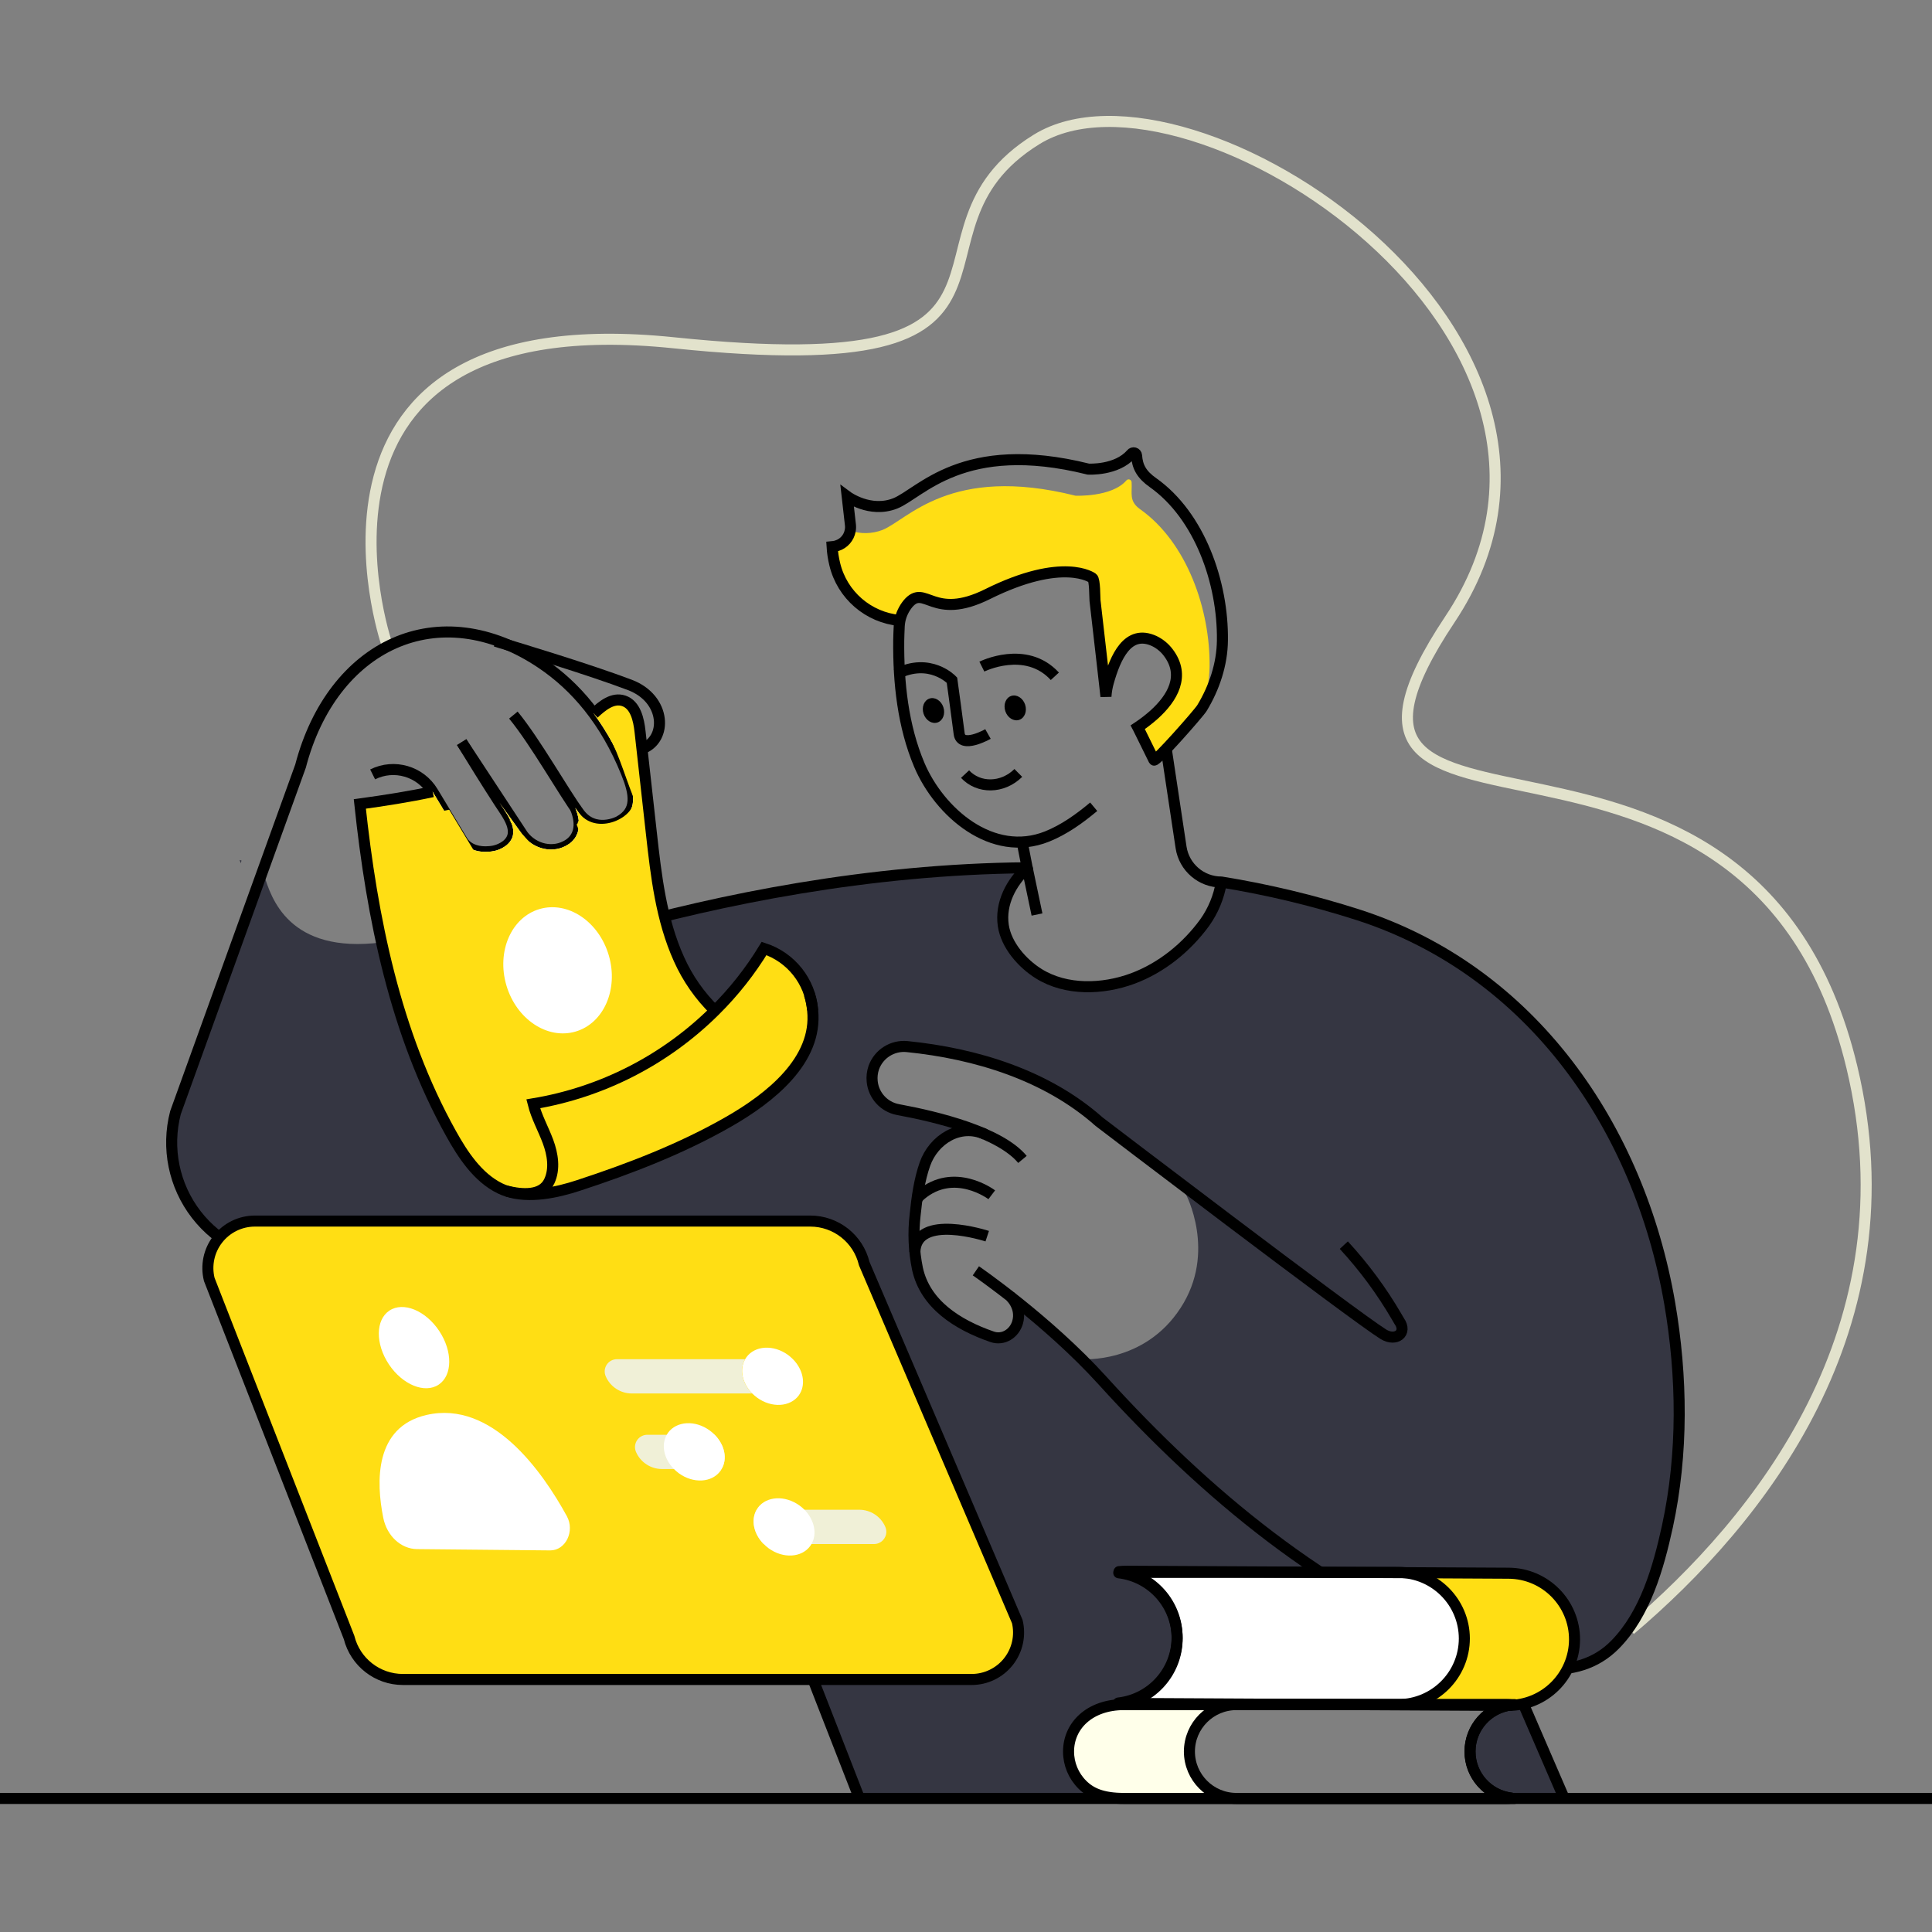 <svg width="175" height="175" viewBox="0 0 175 175" fill="none" xmlns="http://www.w3.org/2000/svg">
<rect x="0" y="0" width="175" height="175" fill="#808080" stroke="none"/>
<path d="M35 58.23C35 58.23 24.533 27.272 61.042 31.05C97.551 34.829 80.107 21.126 93.903 12.623C107.699 4.12 148.347 30.574 131.341 56.09C114.335 81.605 158.519 58.265 167.736 96.635C173.423 120.314 159.312 137.743 147.671 147.622" stroke="#E2E2CC"/>
<path fill-rule="evenodd" clip-rule="evenodd" d="M122.99 82.859C138.773 87.945 148.487 102.157 151.231 118.038C152.372 124.688 152.458 131.663 151.017 138.283C150.202 141.999 149.024 146.18 146.288 148.973C145.14 150.149 143.629 150.902 141.999 151.111C142.397 150.307 142.605 149.421 142.607 148.524C142.619 145.219 139.957 142.527 136.651 142.499L132.852 142.477L127.164 142.448C126.995 142.427 126.816 142.427 126.64 142.427H126.639H122.811L119.585 142.413L102.05 142.32C101.824 142.32 101.589 142.336 101.356 142.357L101.392 142.362C101.529 142.382 101.673 142.402 101.803 142.435C101.653 142.435 101.504 142.447 101.349 142.46L101.327 142.462C104.296 142.827 106.548 145.313 106.618 148.302V148.415C106.621 148.488 106.621 148.562 106.618 148.635C106.442 151.546 104.205 153.914 101.307 154.256C101.46 154.275 101.614 154.287 101.768 154.291C101.625 154.323 101.48 154.347 101.334 154.363L101.362 154.365C101.587 154.386 101.804 154.405 102.031 154.405H101.811C98.698 154.405 96.782 156.318 96.782 158.65C96.785 159.777 97.234 160.858 98.031 161.655C98.803 162.429 99.866 162.903 101.811 162.903H77.844L73.647 152.129L58.843 114.171H26.25C22.936 114.173 19.809 112.639 17.782 110.018C15.755 107.398 15.059 103.986 15.896 100.781L23.769 78.781C23.814 78.907 23.862 79.065 23.918 79.248C24.544 81.286 26.128 86.441 34.572 85.362C35.898 91.397 37.854 97.277 40.862 102.67C41.918 104.569 43.271 106.647 45.294 107.638C45.5 107.738 45.713 107.823 45.931 107.893C47.959 108.55 50.456 108.013 52.377 107.384C57.036 105.862 61.779 104.031 66.033 101.586C69.716 99.483 74.099 96.064 73.616 91.514V91.45C73.394 88.889 71.664 86.708 69.22 85.909C67.97 87.961 66.475 89.854 64.767 91.545C63.398 90.209 62.294 88.626 61.512 86.88C60.954 85.628 60.513 84.327 60.194 82.993C69.387 80.709 80.859 78.704 93.055 78.605C91.616 79.93 90.593 81.829 90.893 83.835C91.155 85.615 92.608 87.265 94.105 88.202C96.592 89.761 99.911 89.632 102.591 88.641C105.216 87.677 107.483 85.827 109.128 83.574C109.904 82.486 110.42 81.235 110.639 79.916V79.895C114.824 80.574 118.952 81.565 122.99 82.859ZM98 123.111C98 123.111 103.625 123.568 106.929 118.486C110.25 113.411 107.389 108.114 107.389 108.114C107.389 108.114 97.992 100.169 96.384 99.255C94.776 98.342 86.456 93.72 81.118 94.882C75.781 96.045 81.04 100.447 81.324 100.503C81.608 100.56 87.513 102.078 87.513 102.078L85.472 103.154C85.472 103.154 83.743 104.132 83.309 107.08C83.269 107.357 83.218 107.658 83.165 107.978C82.647 111.062 81.822 115.971 86.421 119.44C91.496 123.269 92.007 120.314 92.254 118.371C92.254 118.371 95.355 119.694 96.444 121.63C97.533 123.566 98 123.111 98 123.111Z" fill="#353642"/>
<path d="M34.564 85.366C34.564 85.366 39.015 84.826 40.682 81.65L39.229 89.796C39.229 89.796 56.935 83.771 60.182 82.993C60.182 82.993 61.229 89.736 65.394 91.545L69.691 86.084C69.691 86.084 75.079 87.444 73.605 94.783C72.131 102.122 51.746 108.256 48.288 108.114C44.831 107.972 41.109 105.846 37.298 94.42L34.564 85.366Z" fill="#353642"/>
<path d="M41.815 67.221C42.943 69.055 44.076 70.886 45.247 72.694C45.968 73.807 47.283 75.395 45.885 76.559C45.43 76.908 44.88 77.111 44.308 77.143C43.41 77.222 42.466 77.007 41.92 76.235L39.198 71.726C38.073 69.861 35.703 69.172 33.753 70.144" stroke="black"/>
<path d="M52.111 73.16C52.822 74.851 52.34 75.942 51.508 76.49C50.147 77.382 48.325 76.954 47.361 75.652L41.825 67.23" stroke="black"/>
<path d="M46.501 64.772C48.516 67.221 51.057 71.769 52.463 73.668C53.869 75.567 56.042 74.422 56.042 74.422C57.808 73.471 57.509 71.895 56.737 69.981C54.835 65.281 52.121 62.156 49.093 60.107C39.711 53.763 30.086 58.443 27.222 69.394L15.896 100.781C15.059 103.986 15.755 107.398 17.782 110.018C19.809 112.639 22.936 114.172 26.25 114.17H58.843L77.85 162.905" stroke="black"/>
<path d="M58.139 67.825C60.472 67.016 60.365 63.296 57.054 62.041C53.396 60.653 46.902 58.69 45.27 58.2C45.26 58.192 45.248 58.188 45.235 58.187C45.121 58.151 45.041 58.122 44.979 58.109L44.887 58.08" stroke="black"/>
<path d="M92.614 105.02C90.572 102.567 84.984 101.177 81.336 100.505C80.076 100.268 79.125 99.228 79.002 97.953C78.96 97.534 79.009 97.111 79.144 96.713C79.592 95.454 80.842 94.664 82.172 94.8C88.394 95.43 94.811 97.387 99.557 101.603C99.557 101.603 122.566 119.154 125.313 120.862C126.447 121.55 127.505 120.738 126.737 119.657L126.496 119.245C125.143 116.925 123.543 114.759 121.722 112.785" stroke="black"/>
<path d="M93.04 78.602C64.102 78.843 39.229 89.793 39.229 89.793L41.712 75.881" stroke="black"/>
<path d="M137.984 154.32C137.984 154.32 134.832 153.606 133.994 156.129C133.156 158.652 132.281 162.666 138.306 162.903C144.332 163.14 140.793 161.956 140.445 160.007C140.097 158.057 137.984 154.32 137.984 154.32Z" fill="#353642"/>
<path d="M89.833 108.222C89.833 108.222 86.433 105.643 83.37 108.257C83.241 108.37 83.129 108.501 83.036 108.645" stroke="black"/>
<path d="M47.349 75.642C48.321 76.947 50.141 77.372 51.497 76.478C52.319 75.934 52.801 74.849 52.107 73.174C52.234 73.359 52.348 73.522 52.461 73.671C53.865 75.578 56.041 74.43 56.041 74.43C57.806 73.479 57.509 71.903 56.737 69.986C55.982 68.088 54.99 66.293 53.787 64.641C54.575 63.905 55.51 63.16 56.496 63.487C57.559 63.841 57.857 65.174 57.977 66.286C58.034 66.803 58.09 67.314 58.147 67.831L58.998 75.442C59.282 77.969 59.566 80.532 60.182 82.999C60.501 84.332 60.943 85.634 61.501 86.886C62.282 88.632 63.387 90.215 64.756 91.551C66.464 89.86 67.959 87.967 69.209 85.914C71.653 86.714 73.383 88.895 73.605 91.456V91.52C74.087 96.07 69.704 99.489 66.022 101.591C61.767 104.037 57.025 105.867 52.366 107.389C50.445 108.019 47.948 108.555 45.92 107.898C45.702 107.829 45.489 107.744 45.282 107.644C43.26 106.653 41.907 104.575 40.851 102.676C35.795 93.59 33.695 83.156 32.589 72.824C34.802 72.519 37.007 72.179 39.184 71.71C39.184 71.71 39.184 71.726 39.198 71.732L41.708 75.893L41.914 76.239C42.459 77.016 43.402 77.224 44.302 77.147C44.875 77.118 45.425 76.915 45.877 76.564C47.273 75.397 45.963 73.815 45.239 72.702" fill="white"/>
<path d="M47.349 75.642C48.321 76.947 50.141 77.372 51.497 76.478C52.319 75.934 52.801 74.849 52.107 73.174C52.234 73.359 52.348 73.522 52.461 73.671C53.865 75.578 56.041 74.43 56.041 74.43C57.806 73.479 57.509 71.903 56.737 69.986C55.982 68.088 54.99 66.293 53.787 64.641C54.575 63.905 55.51 63.16 56.496 63.487C57.559 63.841 57.857 65.174 57.977 66.286C58.034 66.803 58.09 67.314 58.147 67.831L58.998 75.442C59.282 77.969 59.566 80.532 60.182 82.999C60.501 84.332 60.943 85.634 61.501 86.886C62.282 88.632 63.387 90.215 64.756 91.551C66.464 89.86 67.959 87.967 69.209 85.914C71.653 86.714 73.383 88.895 73.605 91.456V91.52C74.087 96.07 69.704 99.489 66.022 101.591C61.767 104.037 57.025 105.867 52.366 107.389C50.445 108.019 47.948 108.555 45.92 107.898C45.702 107.829 45.489 107.744 45.282 107.644C43.26 106.653 41.907 104.575 40.851 102.676C35.795 93.59 33.695 83.156 32.589 72.824C34.802 72.519 37.007 72.179 39.184 71.71C39.184 71.71 39.184 71.726 39.198 71.732L41.708 75.893L41.914 76.239C42.459 77.016 43.402 77.224 44.302 77.147C44.875 77.118 45.425 76.915 45.877 76.564C47.273 75.397 45.963 73.815 45.239 72.702" fill="#FFDE14"/>
<path d="M47.946 76.258C48.807 77.425 50.279 77.277 51.497 76.478C52.232 75.992 52.834 76.134 52.214 74.635C52.329 74.799 52.344 74.247 52.446 74.369C53.7 76.072 52.461 73.666 52.461 73.666C54.211 75.876 58.02 73.794 57.322 72.085C56.583 70.245 55.806 67.524 54.82 66.163C55.597 65.429 55.448 65.537 56.438 66.123C56.977 66.469 57.322 67.048 57.369 67.687C57.449 68.428 57.528 69.137 57.608 69.86L58.366 76.663C58.621 78.923 58.874 81.207 59.424 83.407C59.709 84.597 60.103 85.758 60.602 86.874C61.299 88.412 63.535 90.972 64.756 92.144C66.274 90.637 68.094 87.868 69.209 86.027C71.347 86.684 71.254 88.729 71.406 90.962V91.02C71.838 95.08 67.925 98.13 64.647 100.009C60.847 102.192 56.614 103.825 52.455 105.185C50.74 105.749 48.512 106.235 46.702 105.64C46.506 105.578 46.316 105.502 46.132 105.413C44.328 104.526 43.118 102.674 42.175 100.977C38.047 93.566 36.132 85.152 35.078 76.717C34.917 75.405 35.825 74.202 37.131 73.996C38.315 73.802 39.496 73.607 40.668 73.347L40.701 73.362L42.941 77.077C43.429 77.767 43.509 77.226 44.312 77.156C44.819 77.112 45.803 77.013 46.196 76.684C47.443 75.646 46.739 75.217 46.093 74.224" fill="#FFDE14"/>
<path d="M89.423 111.973C89.423 111.973 82.966 109.85 82.868 113.42" stroke="black"/>
<path opacity="0.54" d="M31.62 148.324L18.956 115.893C18.638 114.621 18.924 113.274 19.732 112.241C20.539 111.208 21.777 110.604 23.088 110.604H73.391C75.716 110.604 77.738 112.196 78.281 114.456L92.145 146.88C92.449 148.147 92.155 149.483 91.348 150.506C90.541 151.53 89.309 152.127 88.005 152.127H36.499C34.192 152.129 32.181 150.56 31.62 148.324Z" fill="white"/>
<path d="M91.525 117.444C91.525 117.444 92.573 118.404 92.174 119.776C91.879 120.793 90.868 121.434 89.866 121.086C86.677 119.984 83.806 118.112 83.106 114.931C82.775 113.32 82.703 111.666 82.894 110.033C83.047 108.519 83.271 106.884 83.78 105.444C84.558 103.232 86.94 101.691 89.252 102.756" stroke="black"/>
<path d="M31.62 148.324L18.956 115.893C18.638 114.621 18.924 113.274 19.732 112.241C20.539 111.208 21.777 110.604 23.088 110.604H73.391C75.716 110.604 77.738 112.196 78.281 114.456L92.145 146.88C92.449 148.147 92.155 149.483 91.348 150.506C90.541 151.53 89.309 152.127 88.005 152.127H36.499C34.192 152.129 32.181 150.56 31.62 148.324Z" fill="#FFDE14"/>
<path fill-rule="evenodd" clip-rule="evenodd" d="M31.62 148.324L18.956 115.893C18.638 114.621 18.924 113.274 19.732 112.241C20.539 111.208 21.777 110.604 23.088 110.604H73.391C75.716 110.604 77.738 112.196 78.281 114.456L92.145 146.88C92.449 148.147 92.155 149.483 91.348 150.506C90.541 151.53 89.309 152.127 88.005 152.127H36.499C34.192 152.129 32.181 150.56 31.62 148.324V148.324Z" stroke="black" stroke-linecap="square" stroke-linejoin="round"/>
<path d="M33.474 147.018L21.789 117.086C21.497 115.913 21.761 114.67 22.506 113.717C23.25 112.764 24.393 112.207 25.602 112.208H72.009C74.153 112.207 76.019 113.676 76.52 115.76L89.312 145.675C89.592 146.844 89.32 148.077 88.576 149.021C87.831 149.965 86.694 150.516 85.491 150.516H37.973C35.849 150.518 33.995 149.076 33.474 147.018Z" fill="#FFDE14"/>
<path d="M132.79 142.322L141.688 162.903" stroke="black"/>
<path d="M175 162.903H0" stroke="black"/>
<path d="M92.239 70.013C90.796 71.439 88.641 71.437 87.414 70.118" stroke="black"/>
<path d="M53.787 64.636C54.575 63.899 55.51 63.155 56.496 63.481C57.559 63.835 57.857 65.168 57.977 66.28C58.318 69.335 58.659 72.388 58.998 75.436C59.43 79.324 59.885 83.304 61.501 86.877C62.282 88.623 63.387 90.205 64.756 91.541" stroke="black"/>
<path d="M73.605 91.518V91.454C73.383 88.893 71.653 86.712 69.209 85.912C67.959 87.965 66.464 89.858 64.756 91.549C60.278 95.999 54.527 98.946 48.298 99.982C48.597 101.174 49.214 102.258 49.64 103.405C50.066 104.552 50.278 105.879 49.76 106.985C49.107 108.396 47.233 108.211 45.93 107.898C45.916 107.898 45.908 107.898 45.895 107.898" stroke="black"/>
<path d="M39.188 71.709C37.011 72.177 34.806 72.517 32.593 72.822C33.699 83.154 35.791 93.588 40.855 102.674C41.911 104.573 43.264 106.651 45.286 107.642C45.492 107.742 45.706 107.827 45.924 107.897C47.952 108.563 50.449 108.017 52.37 107.387C57.036 105.864 61.771 104.035 66.025 101.59C69.699 99.485 74.081 96.068 73.609 91.518C73.563 91.017 73.461 90.522 73.304 90.044" stroke="black"/>
<path d="M75.604 51.098C76.273 53.887 78.648 55.938 81.505 56.195C81.621 55.633 81.872 55.109 82.236 54.667C83.792 52.834 84.455 56.272 89.431 53.804C96.326 50.375 98.943 52.342 98.943 52.342C99.172 52.513 99.138 54.092 99.176 54.379C99.371 56.018 99.546 57.648 99.738 59.285C99.855 60.284 99.97 61.275 100.079 62.266C100.172 62.098 100.276 61.935 100.39 61.779C101.018 59.557 102.14 56.933 104.559 58.062C105.048 58.301 105.475 58.652 105.803 59.087C107.407 61.194 106.192 63.228 104.514 64.735C104.093 65.202 103.623 65.622 103.112 65.988C103.388 66.56 104.516 68.828 104.516 68.836C104.632 69.065 108.574 64.606 108.867 64.121C109.306 62.93 109.541 61.675 109.564 60.406C109.628 55.192 107.504 49.122 103.279 46.131C102.231 45.39 102.566 44.677 102.501 43.67C102.492 43.559 102.415 43.464 102.308 43.433C102.201 43.401 102.085 43.439 102.017 43.528C100.693 45.052 97.415 44.9 97.415 44.9C86.036 42.051 82.211 47.108 79.915 48.01C78.978 48.365 77.946 48.382 76.998 48.059C76.884 48.698 76.425 49.222 75.806 49.419L75.864 49.946C75.914 50.349 75.822 50.756 75.604 51.098H75.604Z" fill="#FFDE14"/>
<path d="M81.513 56.202C78.656 55.946 76.281 53.895 75.612 51.106C75.484 50.584 75.403 50.052 75.371 49.516L75.46 49.507C75.582 49.497 75.703 49.471 75.818 49.429C76.437 49.232 76.896 48.708 77.01 48.068C77.045 47.894 77.052 47.716 77.031 47.54L76.739 44.966C76.739 44.966 78.797 46.496 81.079 45.602C83.362 44.708 87.195 39.651 98.579 42.492C98.579 42.492 101.15 42.644 102.468 41.12C102.536 41.031 102.652 40.993 102.759 41.025C102.866 41.056 102.943 41.15 102.952 41.262C103.021 42.27 103.394 42.984 104.444 43.722C108.669 46.715 110.792 52.783 110.726 57.998C110.707 60.161 109.987 62.297 108.877 64.13C108.584 64.616 104.642 69.075 104.526 68.846C104.526 68.846 103.398 66.57 103.122 65.998L103.056 65.872L103.182 65.788C103.651 65.47 104.099 65.121 104.524 64.745C106.2 63.238 107.417 61.203 105.813 59.096C105.484 58.662 105.058 58.311 104.568 58.072C102.142 56.943 101.027 59.567 100.399 61.788C100.277 62.213 100.202 62.65 100.176 63.09C100.147 62.818 100.117 62.556 100.088 62.284C99.979 61.293 99.865 60.301 99.748 59.302C99.554 57.666 99.371 56.035 99.186 54.397C99.157 54.117 99.186 52.531 98.953 52.36C98.953 52.36 96.334 50.393 89.441 53.821C84.465 56.29 83.802 52.85 82.246 54.684C81.882 55.127 81.631 55.651 81.515 56.212C81.479 56.392 81.457 56.575 81.447 56.758C81.443 56.782 81.443 56.806 81.447 56.83C81.424 57.232 81.416 57.633 81.406 58.025C81.369 61.813 81.785 65.771 83.273 69.289C85.081 73.553 89.866 77.759 94.842 75.771C96.398 75.147 97.792 74.142 99.067 73.075" stroke="black"/>
<ellipse cx="0.945" cy="1.143" rx="0.945" ry="1.143" transform="matrix(0.948 -0.317 0.317 0.948 83.296 63.574)" fill="black"/>
<ellipse cx="0.945" cy="1.143" rx="0.945" ry="1.143" transform="matrix(0.948 -0.317 0.317 0.948 90.7 63.337)" fill="black"/>
<path d="M89.491 66.486C89.491 66.486 87.028 67.884 86.878 66.434C86.831 65.987 86.228 61.608 86.228 61.608C86.228 61.608 84.237 59.499 81.186 61.058" stroke="black"/>
<path d="M88.937 60.381C88.937 60.381 92.915 58.394 95.548 61.258" stroke="black"/>
<path d="M92.585 76.258L93.042 78.603C91.601 79.93 90.582 81.833 90.879 83.837C91.144 85.613 92.598 87.267 94.09 88.198C96.582 89.753 99.898 89.631 102.581 88.641C105.204 87.669 107.473 85.825 109.118 83.574C109.893 82.486 110.409 81.236 110.627 79.918V79.895" stroke="black"/>
<path d="M93.042 78.603L93.932 82.836" stroke="black"/>
<path d="M105.636 67.825L106.981 76.756C107.256 78.563 108.811 79.897 110.639 79.895C114.827 80.573 118.958 81.564 122.998 82.857C138.781 87.945 148.495 102.157 151.239 118.036C152.38 124.686 152.466 131.659 151.033 138.271C150.218 141.993 149.04 146.174 146.304 148.961C142.751 152.596 137.299 151.099 133.101 149.457C120.067 144.39 109.227 135.375 99.867 125.055C94.862 119.535 88.394 115.111 88.394 115.111" stroke="black"/>
<path d="M37.781 140.318C36.318 140.305 35.045 139.125 34.716 137.482C34.067 134.252 33.896 129.257 38.634 128.167C44.555 126.806 49.109 133.251 51.341 137.325C52.092 138.686 51.242 140.435 49.844 140.435L37.781 140.318Z" fill="white"/>
<ellipse cx="2.734" cy="4.03" rx="2.734" ry="4.03" transform="matrix(0.833 -0.554 0.554 0.832 32.993 120.229)" fill="white"/>
<path d="M137.039 154.427C136.947 154.44 136.844 154.454 136.755 154.475H136.72L122.889 154.403L102.136 154.296C102.056 154.296 101.978 154.296 101.901 154.296C101.746 154.293 101.593 154.281 101.44 154.261C104.342 153.924 106.582 151.551 106.75 148.635C106.754 148.561 106.754 148.488 106.75 148.415V148.302C106.738 145.453 104.728 143.004 101.936 142.434C101.794 142.4 101.638 142.378 101.488 142.357C101.724 142.335 101.957 142.32 102.184 142.32L119.717 142.413L122.945 142.427L127.299 142.448C130.388 142.73 132.755 145.314 132.765 148.415C132.765 148.697 132.743 148.979 132.701 149.259C132.272 152.202 129.754 154.39 126.778 154.403H137.313C136.706 154.403 136.875 154.403 137.039 154.427Z" fill="white"/>
<path d="M108.984 161.655C109.782 162.457 110.868 162.907 112 162.903H101.815C99.871 162.903 98.809 162.429 98.035 161.655C97.24 160.857 96.792 159.777 96.789 158.65C96.789 156.318 98.702 154.406 101.815 154.406H112C110.28 154.403 108.729 155.437 108.07 157.025C107.412 158.613 107.777 160.441 108.994 161.655H108.984Z" fill="#FFFFEA"/>
<path d="M142.621 148.522C142.618 149.42 142.41 150.305 142.011 151.109C141.726 151.717 141.334 152.269 140.856 152.74C140.066 153.522 139.074 154.069 137.991 154.32C137.545 154.423 137.088 154.475 136.63 154.475C136.724 154.454 136.825 154.44 136.914 154.427C136.751 154.411 136.582 154.405 137.19 154.405H126.653C129.631 154.394 132.152 152.205 132.58 149.259C132.623 148.98 132.644 148.698 132.644 148.415C132.635 145.314 130.266 142.729 127.176 142.448L132.864 142.477L136.663 142.499C139.969 142.527 142.631 145.218 142.621 148.522Z" fill="#FFDE14"/>
<path fill-rule="evenodd" clip-rule="evenodd" d="M142.621 148.52C142.596 151.826 139.901 154.49 136.593 154.477L101.998 154.298C101.766 154.298 101.535 154.281 101.302 154.258C104.32 153.916 106.605 151.371 106.621 148.335C106.637 145.298 104.378 142.73 101.364 142.357C101.595 142.333 101.827 142.321 102.06 142.322L136.656 142.501C139.963 142.523 142.63 145.214 142.621 148.52V148.52Z" stroke="black" stroke-linecap="square" stroke-linejoin="round"/>
<path fill-rule="evenodd" clip-rule="evenodd" d="M132.64 148.413C132.634 151.719 129.955 154.397 126.647 154.404H102.033C101.8 154.402 101.568 154.389 101.337 154.365C104.353 154.007 106.625 151.45 106.625 148.414C106.625 145.378 104.353 142.822 101.337 142.464C101.568 142.443 101.801 142.427 102.033 142.427H126.647C129.953 142.434 132.631 145.11 132.64 148.413V148.413Z" stroke="black" stroke-linecap="square" stroke-linejoin="round"/>
<path fill-rule="evenodd" clip-rule="evenodd" d="M96.789 158.652C96.788 159.778 97.236 160.857 98.033 161.653C98.811 162.43 99.867 162.902 101.813 162.902H137.188C136.58 162.902 136.745 162.891 136.91 162.875C134.768 162.623 133.153 160.808 133.153 158.652C133.153 156.495 134.768 154.68 136.91 154.428C136.745 154.413 136.58 154.401 137.188 154.401H101.813C98.698 154.403 96.789 156.316 96.789 158.652H96.789Z" stroke="black" stroke-linecap="square" stroke-linejoin="round"/>
<path fill-rule="evenodd" clip-rule="evenodd" d="M107.736 158.652C107.741 160.997 109.642 162.897 111.988 162.902H136.416C136.58 162.902 136.745 162.891 136.91 162.875C134.768 162.623 133.153 160.808 133.153 158.652C133.153 156.495 134.768 154.68 136.91 154.428C136.745 154.413 136.58 154.401 136.416 154.401H111.988C109.642 154.408 107.742 156.307 107.736 158.652H107.736Z" stroke="black" stroke-linecap="square" stroke-linejoin="round"/>
<path d="M68.137 126.221H57.225C56.205 126.219 55.282 125.615 54.872 124.681C54.715 124.336 54.746 123.933 54.954 123.616C55.162 123.298 55.519 123.109 55.899 123.115H67.499C66.953 124.034 67.231 125.311 68.137 126.221Z" fill="#F0F0D7"/>
<path d="M75.194 125.098C75.192 125.717 74.691 126.218 74.072 126.219H68.137C67.231 125.311 66.953 124.035 67.499 123.109H72.74C73.758 123.11 74.681 123.71 75.094 124.641C75.157 124.785 75.191 124.94 75.194 125.098Z" fill="#FFDE14"/>
<path d="M72.464 126.221C72.433 126.281 72.397 126.337 72.357 126.39C71.579 127.453 69.889 127.556 68.577 126.596C68.421 126.482 68.275 126.356 68.137 126.221C67.231 125.314 66.953 124.037 67.499 123.111C67.53 123.052 67.566 122.996 67.606 122.942C68.384 121.871 70.066 121.776 71.379 122.729C71.537 122.847 71.685 122.977 71.824 123.117C72.722 124.021 73.002 125.29 72.464 126.221Z" fill="white"/>
<path d="M77.937 131.945C77.933 132.565 77.429 133.065 76.809 133.065H65.359C65.911 132.136 65.635 130.868 64.727 129.955H75.483C76.504 129.955 77.428 130.558 77.838 131.492C77.902 131.635 77.936 131.789 77.937 131.945Z" fill="#FFDE14"/>
<path d="M65.359 133.064H59.971C58.951 133.065 58.028 132.465 57.616 131.533C57.552 131.39 57.519 131.236 57.517 131.08C57.516 130.783 57.634 130.498 57.844 130.288C58.054 130.078 58.34 129.96 58.637 129.96H64.727C65.635 130.868 65.917 132.135 65.359 133.064Z" fill="#F0F0D7"/>
<path d="M65.359 133.064C65.333 133.126 65.3 133.183 65.259 133.235C64.482 134.304 62.798 134.402 61.487 133.447C61.329 133.329 61.179 133.199 61.04 133.059C60.14 132.151 59.864 130.884 60.402 129.949C60.433 129.889 60.469 129.832 60.509 129.778C61.287 128.715 62.977 128.612 64.287 129.574C64.443 129.687 64.59 129.812 64.727 129.949C65.635 130.868 65.917 132.135 65.359 133.064Z" fill="white"/>
<path d="M69.174 139.861H62.318C61.299 139.86 60.377 139.26 59.963 138.33C59.806 137.983 59.837 137.58 60.045 137.262C60.254 136.943 60.611 136.753 60.991 136.757H68.536C67.995 137.688 68.273 138.954 69.174 139.861Z" fill="#FFDE14"/>
<path d="M80.284 138.749C80.281 139.365 79.78 139.862 79.164 139.861H69.174C68.273 138.954 67.995 137.686 68.536 136.751H77.83C78.851 136.752 79.775 137.355 80.185 138.289C80.249 138.434 80.283 138.591 80.284 138.749Z" fill="#F0F0D7"/>
<path d="M73.5 139.861C73.469 139.921 73.433 139.978 73.393 140.032C72.615 141.101 70.933 141.198 69.621 140.244C69.463 140.125 69.314 139.995 69.176 139.855C68.275 138.948 67.997 137.68 68.538 136.746C68.567 136.686 68.603 136.628 68.643 136.575C69.421 135.511 71.11 135.42 72.423 136.37C72.579 136.484 72.726 136.609 72.862 136.746C73.768 137.665 74.044 138.94 73.5 139.861Z" fill="white"/>
<path d="M21.702 77.897L21.873 77.946L21.809 78.195C21.768 78.097 21.733 77.998 21.702 77.897Z" fill="#353642"/>
<ellipse cx="4.83" cy="5.786" rx="4.83" ry="5.786" transform="matrix(0.96 -0.282 0.282 0.959 44.236 83.703)" fill="white"/>
</svg>

